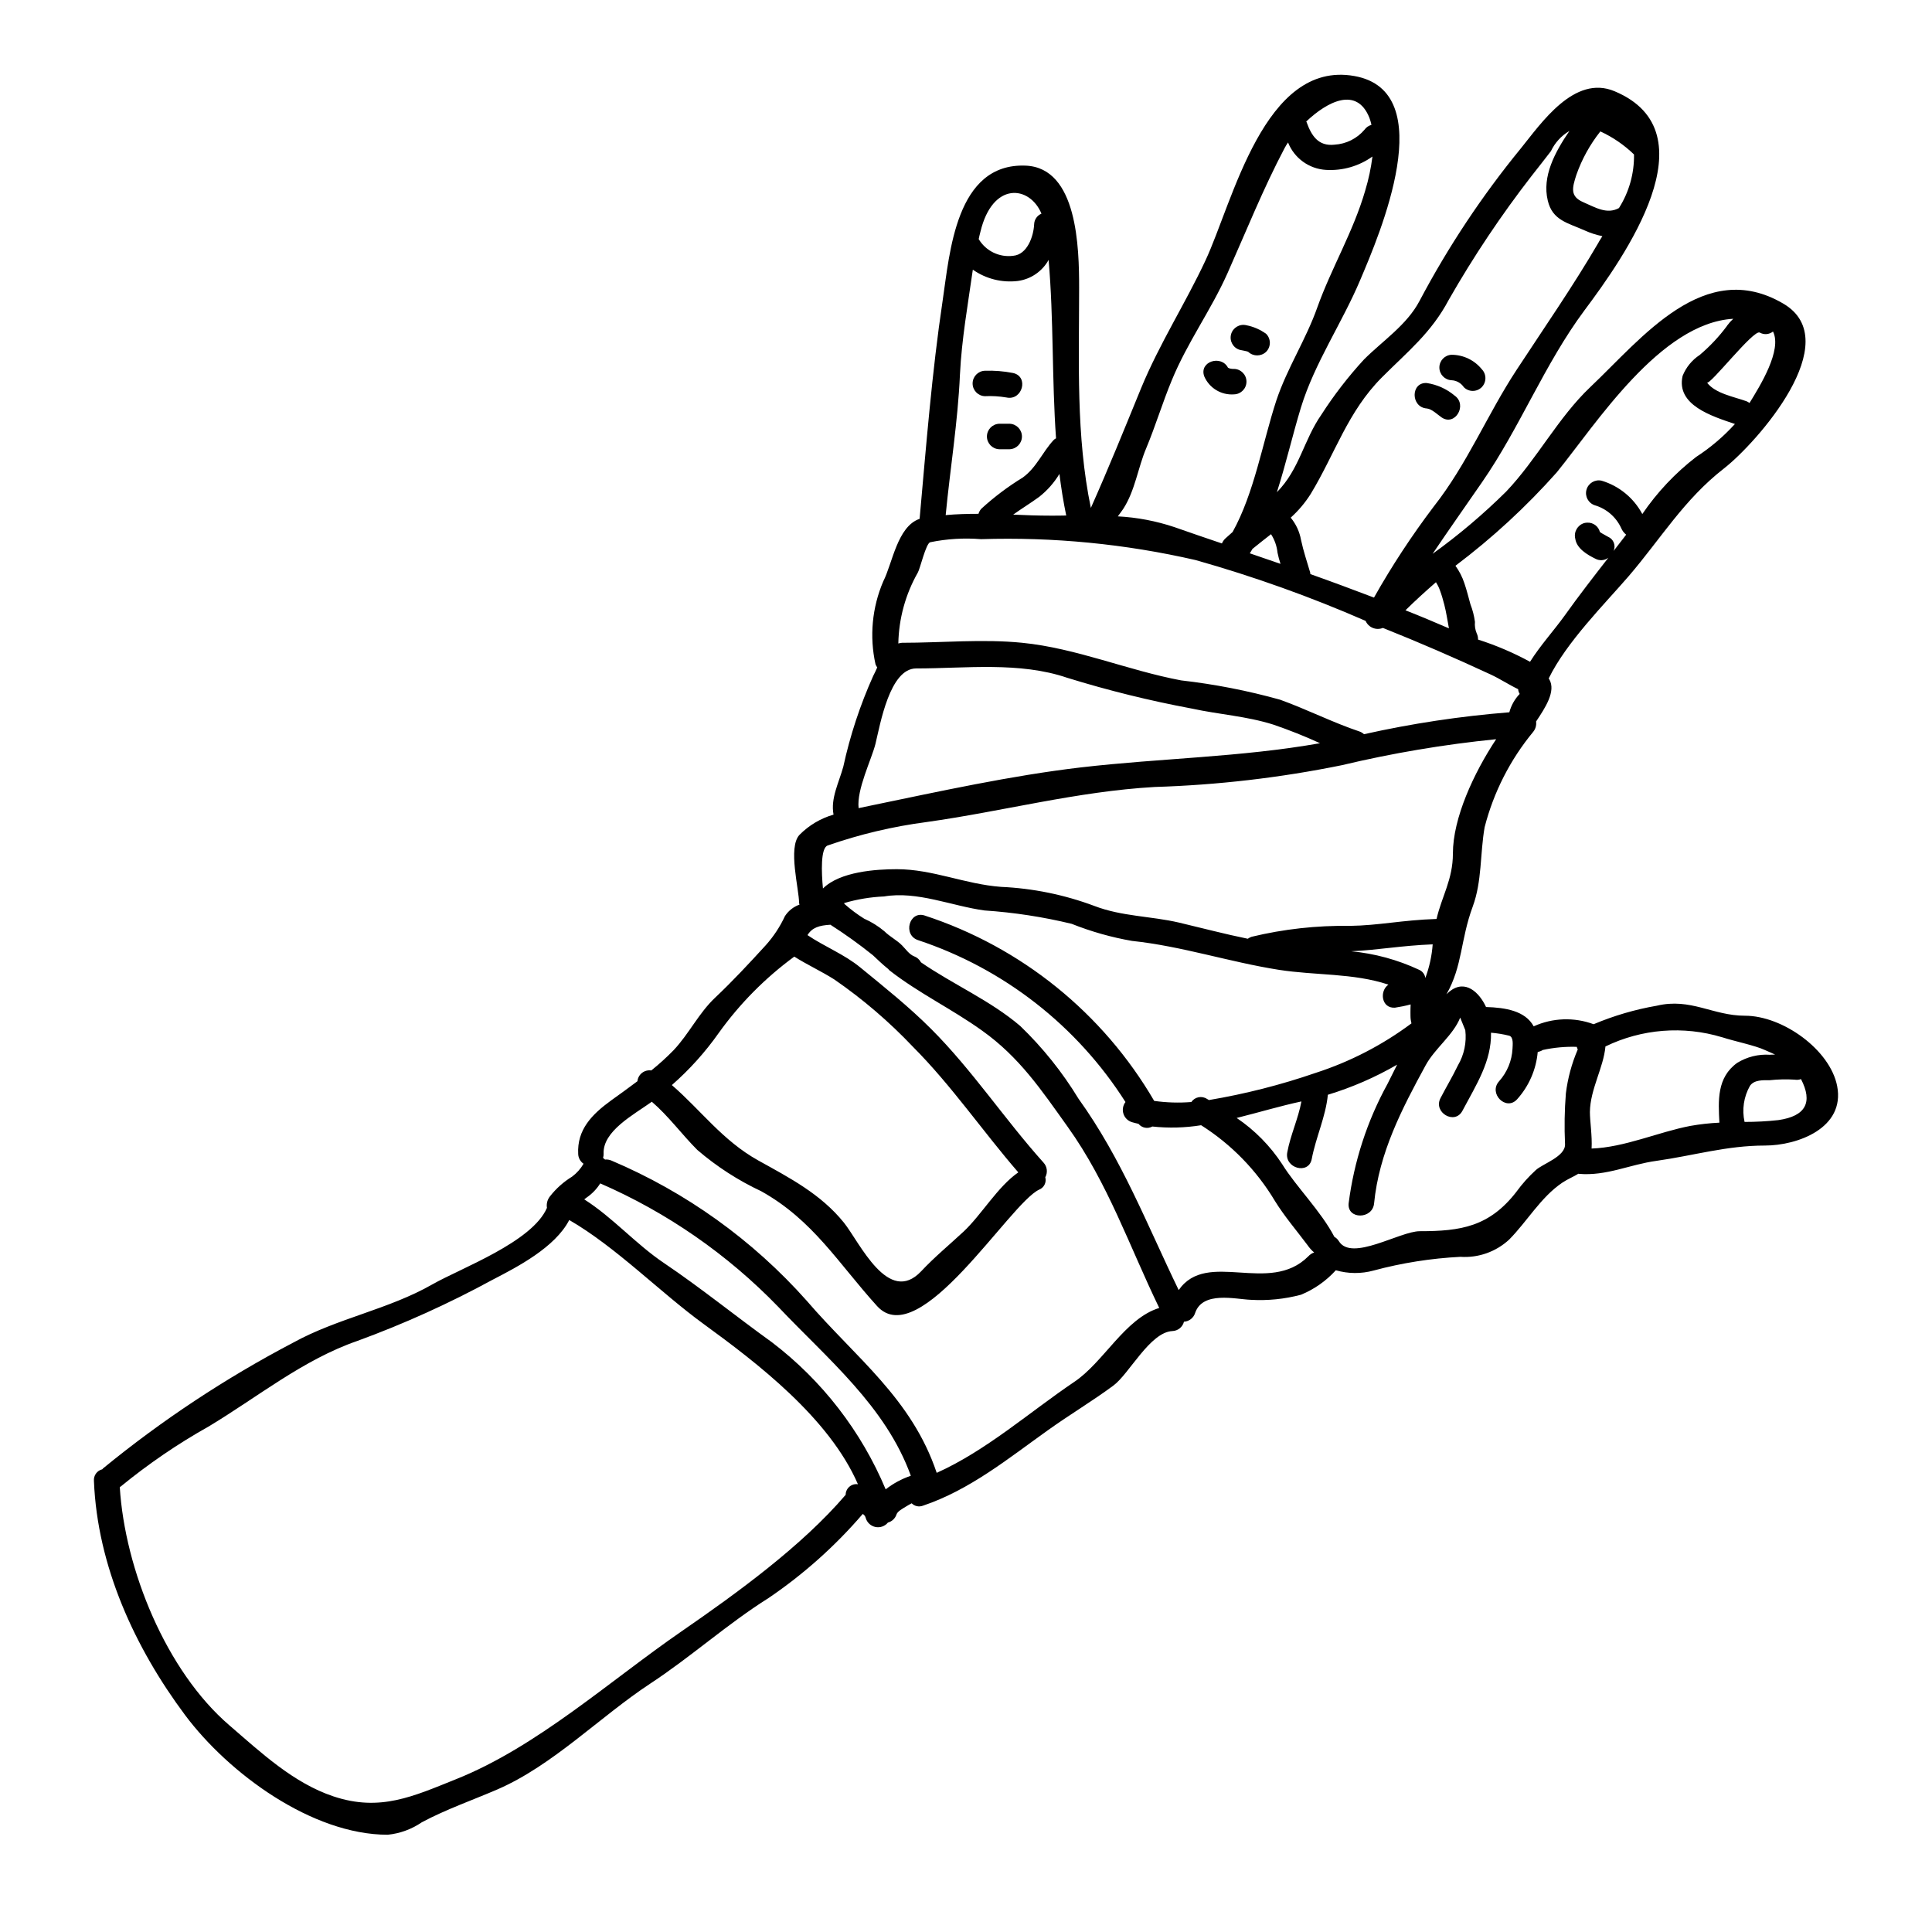 <?xml version="1.0" encoding="UTF-8"?>
<!-- Uploaded to: ICON Repo, www.svgrepo.com, Generator: ICON Repo Mixer Tools -->
<svg fill="#000000" width="800px" height="800px" version="1.1" viewBox="144 144 512 512" xmlns="http://www.w3.org/2000/svg">
 <g>
  <path d="m630.87 431.84c2.137 11.129-10.527 15.742-19.145 15.742-10.117 0-18.895 2.66-28.703 4.047-7.195 0.977-13.266 4.086-20.645 3.449-0.039 0-0.039-0.039-0.074-0.039-1.312 0.828-2.809 1.391-4.309 2.402-5.695 3.856-9.293 10.266-14.086 15.098h-0.004c-3.492 3.215-8.152 4.856-12.891 4.535-7.773 0.395-15.484 1.613-23 3.633-3.281 0.898-6.742 0.871-10.008-0.074-2.551 2.816-5.699 5.031-9.219 6.481-4.344 1.16-8.848 1.613-13.336 1.348-4.008-0.148-12.738-2.398-14.727 3.488-0.41 1.309-1.586 2.234-2.961 2.32-0.355 1.418-1.609 2.426-3.066 2.473-5.961 0.301-11.465 11.391-15.66 14.465-5.621 4.156-11.613 7.719-17.32 11.809-10.566 7.535-20.684 15.812-33.121 20.008v-0.004c-1.039 0.406-2.215 0.156-3-0.633-0.559 0.336-1.18 0.633-1.684 0.973-0.711 0.449-2.062 1.16-2.32 1.969h-0.004c-0.344 1.066-1.207 1.883-2.285 2.172-0.805 0.977-2.082 1.426-3.316 1.164-1.234-0.258-2.223-1.184-2.566-2.398-0.105-0.445-0.391-0.828-0.785-1.051-7.289 8.484-15.668 15.969-24.922 22.254-10.863 6.82-20.605 15.625-31.398 22.707-13.414 8.844-25.738 21.621-40.461 28.023-6.691 2.887-13.637 5.285-20.074 8.73-2.688 1.836-5.789 2.969-9.027 3.297-20.074 0-42.152-16.258-53.691-31.695-13.34-17.875-23.266-39.488-24.168-62.047-0.133-1.441 0.809-2.766 2.215-3.109 0.074-0.074 0.109-0.148 0.188-0.223v-0.004c15.613-12.781 32.484-23.941 50.352-33.309 11.809-6.519 25.293-8.805 36.945-15.473 7.57-4.309 26.453-11.203 30.352-20.27-0.18-1.098 0.121-2.215 0.82-3.074 1.625-2.07 3.606-3.832 5.848-5.207 1.234-0.918 2.266-2.078 3.031-3.41-0.855-0.59-1.383-1.547-1.418-2.586-0.34-6.441 3.633-10.488 8.691-14.168 2.32-1.648 4.684-3.375 7.008-5.117h-0.004c0.09-0.875 0.531-1.676 1.227-2.215 0.691-0.539 1.578-0.766 2.445-0.637 2.074-1.664 4.047-3.453 5.906-5.356 4.086-4.328 6.668-9.84 11.02-13.938 4.723-4.461 8.988-9.055 13.383-13.863 2.082-2.316 3.809-4.93 5.117-7.758 0.918-1.406 2.273-2.473 3.856-3.035 0-0.148-0.109-0.262-0.109-0.395 0-3.746-3-14.688 0.074-18.062 2.504-2.547 5.621-4.402 9.055-5.391-0.824-4.309 1.426-8.469 2.586-12.703 1.801-8.285 4.465-16.359 7.941-24.09 0.34-0.602 0.672-1.391 1.051-2.211v-0.004c-0.18-0.258-0.332-0.531-0.453-0.82-1.637-7.367-0.918-15.062 2.055-22 2.438-4.758 3.707-14.535 9.629-16.559 1.723-19.145 3.262-38.852 6.109-57.859 1.875-12.512 3.449-36.492 21.996-35.742 13.777 0.562 14.168 21.844 14.168 32.41 0 19.449-0.863 39.156 3.109 58.301 4.648-10.414 8.918-20.984 13.301-31.695 4.914-11.914 11.691-22.367 17.086-33.91 7.231-15.438 15.512-53.094 39.414-48.859 23.047 4.047 6.633 42.152 1.613 53.992-4.797 11.414-12.102 21.996-15.742 33.871-2.172 7.121-3.973 14.957-6.371 22.434 6.035-6.106 7.086-13.824 11.809-20.57h-0.004c3.336-5.188 7.117-10.078 11.293-14.617 4.91-4.91 11.355-9.141 14.688-15.473v0.004c7.594-14.367 16.605-27.934 26.902-40.504 5.316-6.559 14.121-19.598 24.797-15.102 26.039 10.902 2.551 43.988-7.977 58.074-10.566 14.199-17.086 31.023-27.129 45.523-4.422 6.406-8.844 12.664-13.113 18.996 6.914-4.981 13.426-10.492 19.484-16.484 8.168-8.582 13.754-19.598 22.332-27.73 13.715-12.988 30.195-34.359 51.105-22.105 16.973 9.93-7.121 37-15.699 43.691-10.605 8.242-16.707 18.582-25.289 28.586-6.332 7.34-16.488 17.461-21.172 27.086 0.039 0.074 0.113 0.113 0.148 0.188 1.875 3.184-1.121 7.644-3.484 11.203v0.004c0.137 0.988-0.148 1.988-0.785 2.758-6.086 7.371-10.473 15.992-12.852 25.25-1.234 7.086-0.672 14.312-3.148 21.02-3.297 8.918-2.66 15.66-6.969 23.266 0.301-0.262 0.562-0.559 0.863-0.789 4.16-3.297 7.871 0.336 9.629 4.156 5.059 0.148 10.379 0.977 12.625 5.117l-0.004 0.004c5.012-2.277 10.723-2.477 15.887-0.562 5.379-2.266 10.996-3.914 16.75-4.906 8.988-2.137 14.836 2.656 23.379 2.656 9.957 0 22.543 8.996 24.418 18.66zm-15.547 8.992c7.231-1.051 9.141-4.723 5.957-10.867l-0.004 0.004c-0.539 0.203-1.121 0.254-1.684 0.148-2.188-0.137-4.383-0.086-6.559 0.148-1.762 0-4.16-0.148-5.281 1.5-1.641 2.898-2.148 6.301-1.426 9.555 3.004 0.004 6.008-0.156 8.992-0.484zm-2.285-17.32c0.449 0 0.898-0.039 1.387-0.039-0.898-0.395-1.797-0.824-2.66-1.18-2.621-1.238-8.055-2.328-11.391-3.414l-0.008 0.004c-10.242-3.102-21.277-2.231-30.906 2.438-0.523 5.695-4.047 11.316-4.121 17.387 0 2.398 0.637 6.367 0.449 9.668 8.73-0.301 17.711-4.383 26.156-5.996h-0.004c2.551-0.453 5.129-0.742 7.719-0.863-0.305-5.809-0.711-11.953 4.723-15.852 2.594-1.594 5.617-2.344 8.652-2.141zm-5.394-172.73c2.754-4.461 8.695-14.012 6.219-18.922l-0.004 0.004c-1.012 0.801-2.402 0.902-3.519 0.266-1.648-0.863-13.305 14.168-13.977 13.227 2.098 2.922 7.305 3.82 10.488 4.984v-0.004c0.273 0.129 0.539 0.281 0.789 0.457zm-5.957-20.469-0.004 0.004c0.488-0.664 1.039-1.281 1.645-1.836-19.328 1.125-36.305 27.801-46.762 40.691l0.004-0.004c-8.113 9.125-17.109 17.422-26.863 24.766 1.02 1.406 1.816 2.961 2.359 4.609 0.637 1.84 1.086 3.711 1.609 5.586 0.586 1.508 0.988 3.078 1.203 4.68-0.102 1.023 0.055 2.051 0.449 3 0.258 0.523 0.383 1.102 0.371 1.684 4.769 1.523 9.383 3.492 13.777 5.887 2.699-4.309 6.297-8.242 9.184-12.254 3.707-5.207 7.641-10.266 11.574-15.324-0.992 0.766-2.348 0.867-3.449 0.262-2.133-1.047-4.945-2.695-5.32-5.281v-0.004c-0.453-1.793 0.586-3.629 2.363-4.16 0.27-0.07 0.547-0.109 0.824-0.109 1.559-0.07 2.953 0.961 3.336 2.473 0.027 0.035 0.066 0.062 0.109 0.074 0.16 0.086 0.309 0.188 0.453 0.301 0.523 0.305 1.047 0.602 1.609 0.902v-0.004c0.695 0.297 1.246 0.863 1.52 1.566 0.273 0.707 0.254 1.492-0.059 2.184 1.125-1.426 2.211-2.852 3.332-4.309v-0.004c-0.574-0.453-1.027-1.047-1.309-1.723-1.348-2.941-3.902-5.156-7.008-6.07-1.715-0.562-2.684-2.375-2.203-4.113 0.48-1.738 2.242-2.797 4.004-2.402 4.633 1.387 8.516 4.57 10.793 8.84 3.926-5.769 8.742-10.875 14.27-15.137 3.789-2.449 7.238-5.387 10.27-8.727-6.07-2.062-15.625-4.988-13.863-12.742 0.906-2.269 2.488-4.207 4.531-5.547 2.707-2.281 5.137-4.871 7.246-7.715zm-28.625-31.211-0.004 0.004c2.672-4.238 4.051-9.16 3.969-14.172-2.606-2.523-5.621-4.59-8.918-6.109-2.75 3.465-4.902 7.367-6.367 11.543-1.086 3.41-1.723 5.66 1.797 7.195 3.348 1.453 6.332 3.324 9.52 1.562zm-5.394 9.055c0.301-0.488 0.637-1.051 0.977-1.574h-0.008c-1.602-0.32-3.16-0.824-4.648-1.5-4.496-2.023-8.582-2.66-9.816-7.941-1.535-6.367 1.84-12.738 5.734-18.434-2.137 1.254-3.848 3.121-4.906 5.359-1.688 2.211-3.414 4.383-5.117 6.559v-0.004c-8.066 10.402-15.391 21.355-21.922 32.785-4.648 8.805-10.941 13.777-17.711 20.57-9.105 9.105-12.438 20.27-18.922 30.949-1.465 2.316-3.242 4.422-5.281 6.258 1.406 1.699 2.348 3.731 2.734 5.902 0.637 2.996 1.574 5.731 2.434 8.66 0.039 0.148 0 0.262 0.039 0.395 5.621 1.988 11.242 4.086 16.863 6.223 4.723-8.379 10.008-16.426 15.812-24.094 8.914-11.316 14.168-24.355 21.992-36.27 7.277-11.105 15.031-22.27 21.75-33.809zm-5.547 213.94h-0.008c-0.105-0.215-0.195-0.438-0.258-0.672-3.019-0.094-6.043 0.184-8.992 0.828-0.41 0.262-0.871 0.441-1.352 0.523-0.414 4.664-2.332 9.07-5.469 12.551-2.926 3.219-7.684-1.574-4.758-4.797 2.125-2.375 3.375-5.402 3.543-8.582 0.035-1.012 0.34-3.148-0.902-3.484-1.574-0.391-3.176-0.652-4.793-0.785 0.148 7.609-3.898 13.754-7.57 20.684-2.023 3.856-7.828 0.449-5.805-3.375 1.496-2.887 3.184-5.695 4.609-8.66v0.004c1.648-2.816 2.332-6.09 1.949-9.328-0.453-1.125-0.902-2.211-1.352-3.332-1.797 4.609-6.691 8.129-9.145 12.625-6.297 11.539-12.363 23.223-13.672 36.605-0.395 4.269-7.16 4.328-6.746 0v-0.004c1.418-11.105 4.914-21.848 10.305-31.66 0.789-1.609 1.648-3.332 2.547-5.094-5.793 3.356-11.953 6.031-18.359 7.981-0.562 5.809-3.184 11.277-4.269 17.012-0.789 4.269-7.309 2.473-6.484-1.762 0.824-4.531 2.922-8.953 3.746-13.484-5.512 1.18-11.316 2.922-17.16 4.379 4.797 3.242 8.895 7.406 12.066 12.25 3.637 5.902 10.305 12.477 13.828 19.258v0.004c0.488 0.258 0.895 0.648 1.18 1.125 3.375 5.543 16.137-2.625 21.469-2.625 10.867 0 18.438-1.18 25.629-10.488l-0.004-0.004c1.496-2.047 3.191-3.945 5.062-5.66 1.797-1.719 7.941-3.594 7.793-6.93-0.207-4.484-0.133-8.977 0.223-13.449 0.492-4 1.551-7.91 3.141-11.617zm-15.398-94.227h-0.004c-0.23-0.375-0.363-0.797-0.395-1.234-2.473-1.18-4.832-2.754-7.305-3.898-9.328-4.328-18.844-8.469-28.438-12.293-0.031-0.027-0.074-0.039-0.117-0.035-1.777 0.715-3.805-0.113-4.566-1.871-14.629-6.391-29.676-11.773-45.039-16.113-18.641-4.285-37.754-6.148-56.875-5.543-4.512-0.367-9.055-0.09-13.488 0.82-1.125 0.34-2.699 7.121-3.258 8.02-3.266 5.738-5.047 12.207-5.172 18.809 0.316-0.102 0.645-0.164 0.977-0.188 10.449 0 21.469-1.047 31.848 0 14.352 1.426 27.945 7.305 42.117 9.965h-0.004c8.863 1.008 17.637 2.719 26.23 5.117 7.086 2.551 14.012 6.074 21.059 8.43 0.438 0.156 0.836 0.398 1.18 0.715 12.688-2.84 25.559-4.777 38.516-5.809 0.488-1.82 1.426-3.492 2.731-4.856zm-17.691 42.336c0-9.402 5.512-21.32 11.465-30.309h0.004c-13.781 1.379-27.449 3.68-40.922 6.891-16.336 3.324-32.926 5.254-49.594 5.769-20.605 1.18-40.148 6.445-60.434 9.293-8.934 1.168-17.723 3.25-26.227 6.219-1.875 0.676-1.645 7.086-1.234 11.391 4.5-4.496 14.125-5.117 19.559-5.117 9.516 0 18.062 3.973 27.613 4.684 8.469 0.379 16.824 2.086 24.762 5.059 7.305 2.809 14.957 2.66 22.484 4.422 6.18 1.461 12.098 3.035 18.168 4.269 0.312-0.227 0.652-0.402 1.016-0.523 8.523-2.051 17.273-3.019 26.039-2.887 7.719-0.109 13.777-1.535 22.969-1.836 1.375-5.973 4.332-10.469 4.332-17.324zm-1.051-59.688c-0.395-2.098-0.711-4.309-1.234-6.297-0.336-1.316-0.711-2.625-1.18-3.859-0.25-0.691-0.578-1.352-0.973-1.969-0.039-0.039 0-0.039-0.039-0.113-2.754 2.398-5.473 4.867-8.094 7.453 3.879 1.527 7.699 3.137 11.52 4.785zm-6.254 92.66c1.07-2.867 1.727-5.871 1.949-8.918-8.469 0.34-14.352 1.5-21.621 1.84v-0.004c6.246 0.59 12.34 2.25 18.023 4.91 0.891 0.383 1.516 1.207 1.648 2.172zm-3.672 12.023c-0.168-0.621-0.258-1.266-0.262-1.91 0 0-0.035-1.648 0.039-3.109-1.371 0.371-2.758 0.656-4.16 0.863-3.598 0.223-4.16-4.422-1.723-6.109-9.367-3.109-19.332-2.398-29.125-3.938-13.039-2.062-25.668-6.258-38.781-7.644l-0.004 0.004c-5.488-0.953-10.863-2.473-16.035-4.535-7.59-1.836-15.324-3.023-23.117-3.543-8.66-1.18-17.836-5.211-26.602-3.711-3.594 0.152-7.156 0.746-10.605 1.762 0.074 0.074 0.074 0.184 0.148 0.262 1.617 1.426 3.348 2.719 5.172 3.859 1.934 0.855 3.738 1.977 5.359 3.336 1.426 1.426 3.332 2.363 4.684 3.746 0.938 0.938 1.914 2.398 3.184 2.887 0.789 0.289 1.445 0.863 1.84 1.609 8.582 5.902 18.398 10.117 26.301 16.863l-0.004-0.004c5.953 5.731 11.145 12.203 15.438 19.262 11.539 16.07 18.105 33.27 26.562 50.73 7.531-10.828 24.008 1.387 34.32-8.918h0.004c0.43-0.477 0.969-0.84 1.574-1.047-0.664-0.555-1.25-1.203-1.734-1.918-2.887-3.856-6.109-7.606-8.66-11.727-4.856-8.129-11.555-15.008-19.559-20.074-4.273 0.691-8.621 0.805-12.926 0.34-1.234 0.684-2.781 0.387-3.672-0.711-0.598-0.148-1.18-0.266-1.758-0.449-1.062-0.332-1.898-1.16-2.234-2.223-0.336-1.059-0.133-2.219 0.543-3.102-12.828-20.203-32.242-35.359-54.961-42.902-4.121-1.352-2.363-7.871 1.758-6.523v0.004c25.605 8.371 47.246 25.852 60.812 49.121 3.262 0.461 6.559 0.559 9.84 0.297 0.93-1.363 2.781-1.73 4.16-0.82 0.188 0.109 0.34 0.184 0.523 0.301v-0.004c9.602-1.617 19.051-4.023 28.254-7.195 9.133-2.953 17.715-7.387 25.406-13.129zm-10.602-238.11c-0.145-0.648-0.332-1.289-0.562-1.914-3.375-8.352-11.168-4.231-16.711 1.012h-0.004c0.004 0.062 0.031 0.117 0.074 0.156 1.273 3.519 3.039 6.481 7.418 5.996l0.004-0.004c3.078-0.18 5.949-1.617 7.941-3.969 0.445-0.629 1.098-1.078 1.84-1.277zm-1.648 17.387h-0.004c0.891-2.941 1.527-5.949 1.91-8.996-3.57 2.551-7.906 3.801-12.289 3.543-4.488-0.254-8.422-3.09-10.078-7.269-0.328 0.469-0.629 0.957-0.898 1.461-5.695 10.793-10.191 22.043-15.137 33.16-4.383 9.84-10.629 18.316-14.762 28.363-2.477 5.957-4.309 12.098-6.781 18.02-2.211 5.207-2.961 11.281-6.109 16.113-0.34 0.484-0.863 1.234-1.426 1.969h0.004c5.102 0.266 10.141 1.227 14.988 2.848 4.195 1.461 8.391 2.922 12.594 4.328v0.004c0.199-0.477 0.492-0.91 0.863-1.277l1.969-1.758c5.731-10.305 7.941-23.68 11.574-34.809 2.852-8.582 7.871-16.184 10.867-24.691 3.758-10.516 9.527-20.031 12.711-31.008zm-11.992 146.48c-4.047-1.855-8.188-3.504-12.402-4.941-7.121-2.246-14.312-2.66-21.547-4.234h0.004c-11.172-2.082-22.211-4.809-33.062-8.168-12.625-4.309-26.863-2.473-40.016-2.473-7.008 0-9.512 14.762-10.789 20.008-1.012 4.047-5.023 12.102-4.461 17.012 1.051-0.223 2.062-0.453 3.035-0.637 18.32-3.785 37.316-7.981 55.863-10.156 21.336-2.473 42.277-2.68 63.375-6.41zm-18.637-50.336c2.754 0.938 5.473 1.875 8.168 2.809-0.32-0.969-0.582-1.957-0.789-2.957-0.18-1.75-0.77-3.434-1.723-4.91-1.648 1.312-3.332 2.586-4.91 3.898-0.184 0.301-0.375 0.637-0.562 0.938-0.02 0.113-0.094 0.148-0.184 0.223zm-23.965 200c-7.871-16.223-13.598-33.121-24.277-48.02-7.008-9.816-12.777-18.434-22.668-25.477-7.981-5.731-16.824-9.926-24.582-15.996-0.109-0.113-0.184-0.223-0.301-0.34-1.461-1.16-2.809-2.473-4.047-3.633h0.004c-3.609-2.898-7.375-5.602-11.277-8.094-3 0.184-4.832 0.746-6.07 2.754 4.457 3.035 9.742 5.059 14.012 8.582 6.406 5.246 12.852 10.379 18.73 16.258 10.941 10.941 19.449 23.902 29.789 35.426 0.992 1.059 1.188 2.633 0.488 3.898 0.375 1.359-0.336 2.781-1.648 3.297-7.828 3.668-31.66 43.297-42.938 30.836-10.266-11.316-16.926-22.742-30.699-30.426-6.113-2.863-11.805-6.543-16.926-10.938-4.121-4.121-7.606-8.953-12.062-12.777-4.867 3.484-13.074 7.793-12.777 13.824 0.012 0.355-0.039 0.711-0.152 1.051 0.188 0.148 0.34 0.301 0.523 0.449 0.578-0.055 1.16 0.035 1.691 0.262 19.785 8.387 37.461 21.07 51.742 37.129 13.074 15.211 27.836 25.891 34.469 45.633 13.113-5.879 24.656-16.137 36.379-24.055 7.871-5.223 13.457-16.836 22.598-19.645zm-28.848-209.97c1.422 0 2.809 0 4.195-0.039-0.754-3.633-1.352-7.305-1.797-11.02v-0.004c-1.414 2.348-3.242 4.418-5.398 6.106-2.207 1.613-4.609 3.074-6.856 4.684 3.297 0.156 6.559 0.273 9.855 0.273zm0.898-20.074c0.172-0.172 0.375-0.312 0.598-0.414-1.121-15.699-0.598-31.547-1.969-47.285-1.688 3.047-4.715 5.117-8.168 5.582-4.203 0.508-8.449-0.562-11.914-2.996-1.316 9.254-2.961 18.473-3.414 27.801-0.559 12.594-2.582 24.797-3.781 37.242 2.887-0.266 5.769-0.34 8.691-0.34v0.004c0.148-0.5 0.406-0.961 0.75-1.348 3.387-3.102 7.062-5.871 10.98-8.266 3.691-2.684 5.191-6.731 8.227-9.988zm-5.207-57.113c0.031-1.25 0.793-2.363 1.945-2.844-3.109-7.477-12.988-8.617-16.184 4.832-0.188 0.637-0.301 1.273-0.453 1.91 1.895 3.164 5.488 4.906 9.145 4.422 3.746-0.324 5.394-5.172 5.547-8.32zm-18.695 266.92c4.758-4.461 9.027-11.914 14.5-15.695-9.445-10.902-17.684-23.008-27.875-33.234l-0.004-0.004c-6.312-6.668-13.301-12.656-20.859-17.871-3.484-2.207-7.191-3.898-10.629-6.07h0.004c-7.715 5.652-14.48 12.492-20.047 20.27-3.574 5.066-7.738 9.691-12.402 13.777 7.684 6.633 13.414 14.688 22.895 19.973 8.426 4.684 16.559 8.879 22.703 16.484 4.195 5.246 11.766 22.109 20.469 12.891 3.523-3.766 7.457-6.996 11.242-10.52zm-20.648 68.305c2.004-1.566 4.262-2.781 6.668-3.598-6.668-18.438-22.07-30.949-35.18-44.812-13.422-13.867-29.434-24.969-47.133-32.668-0.93 1.484-2.156 2.758-3.598 3.746-0.223 0.148-0.414 0.34-0.637 0.488 7.606 4.832 13.637 11.84 21.168 16.898 9.781 6.594 18.996 14.086 28.586 20.984 13.277 10.125 23.668 23.562 30.125 38.961zm-7.871-1.391c0.184 0 0.336 0.039 0.523 0.039-7.644-17.609-26.828-32.223-40.875-42.449-11.578-8.43-23.195-20.383-35.633-27.574-3.746 7.266-13.754 12.438-20.344 15.848-11.512 6.273-23.473 11.684-35.785 16.188-14.418 4.984-26.477 14.91-39.465 22.703-8.188 4.594-15.957 9.898-23.223 15.852-0.094 0.07-0.195 0.129-0.297 0.184 1.352 21.883 12.293 48.746 29.039 63.133 8.352 7.195 17.008 15.328 27.609 18.844 12.367 4.125 21.172-0.035 32.484-4.57 21.473-8.582 40.73-26.074 59.766-39.191 14.609-10.082 31.848-22.559 43.461-36.156v0.004c0-1.535 1.211-2.793 2.742-2.852z"/>
  <path d="m536.68 241.84c1.293 1.324 1.293 3.438 0 4.762-0.625 0.637-1.484 0.996-2.379 0.996s-1.754-0.359-2.379-0.996c-0.734-1.098-1.941-1.777-3.258-1.836-1.801-0.086-3.215-1.57-3.215-3.371 0-1.805 1.414-3.289 3.215-3.375 3.109 0 6.059 1.406 8.016 3.82z"/>
  <path d="m529.45 248.81c3.543 2.434 0.184 8.266-3.414 5.805-1.047-0.711-2.586-2.246-3.898-2.363-4.328-0.301-4.328-7.043 0-6.742l0.004 0.004c2.691 0.41 5.219 1.551 7.309 3.297z"/>
  <path d="m479.54 232.47c1.309 1.316 1.309 3.445 0 4.762-1.332 1.273-3.43 1.273-4.762 0-0.188-0.148-1.723-0.395-2.246-0.523-1.75-0.527-2.762-2.352-2.285-4.117 0.477-1.762 2.269-2.828 4.043-2.402 1.895 0.367 3.688 1.148 5.25 2.281z"/>
  <path d="m469.42 241.43c0.203 0.133 0.434 0.223 0.672 0.262 0.32 0.07 0.648 0.094 0.977 0.074 1.816 0.062 3.258 1.555 3.258 3.371 0 1.82-1.441 3.309-3.258 3.371-3.402 0.273-6.598-1.656-7.941-4.793-1.391-3.934 4.496-5.731 6.293-2.285z"/>
  <path d="m412.47 242.85c4.269 0.938 2.473 7.418-1.762 6.484h-0.004c-1.879-0.32-3.789-0.434-5.695-0.34-1.816-0.062-3.258-1.551-3.258-3.371 0-1.816 1.441-3.309 3.258-3.371 2.504-0.082 5.004 0.117 7.461 0.598z"/>
  <path d="m411.61 256.3c1.801 0.09 3.215 1.574 3.215 3.375s-1.414 3.285-3.215 3.375h-2.852 0.004c-1.801-0.09-3.215-1.574-3.215-3.375s1.414-3.285 3.215-3.375z"/>
 </g>
</svg>